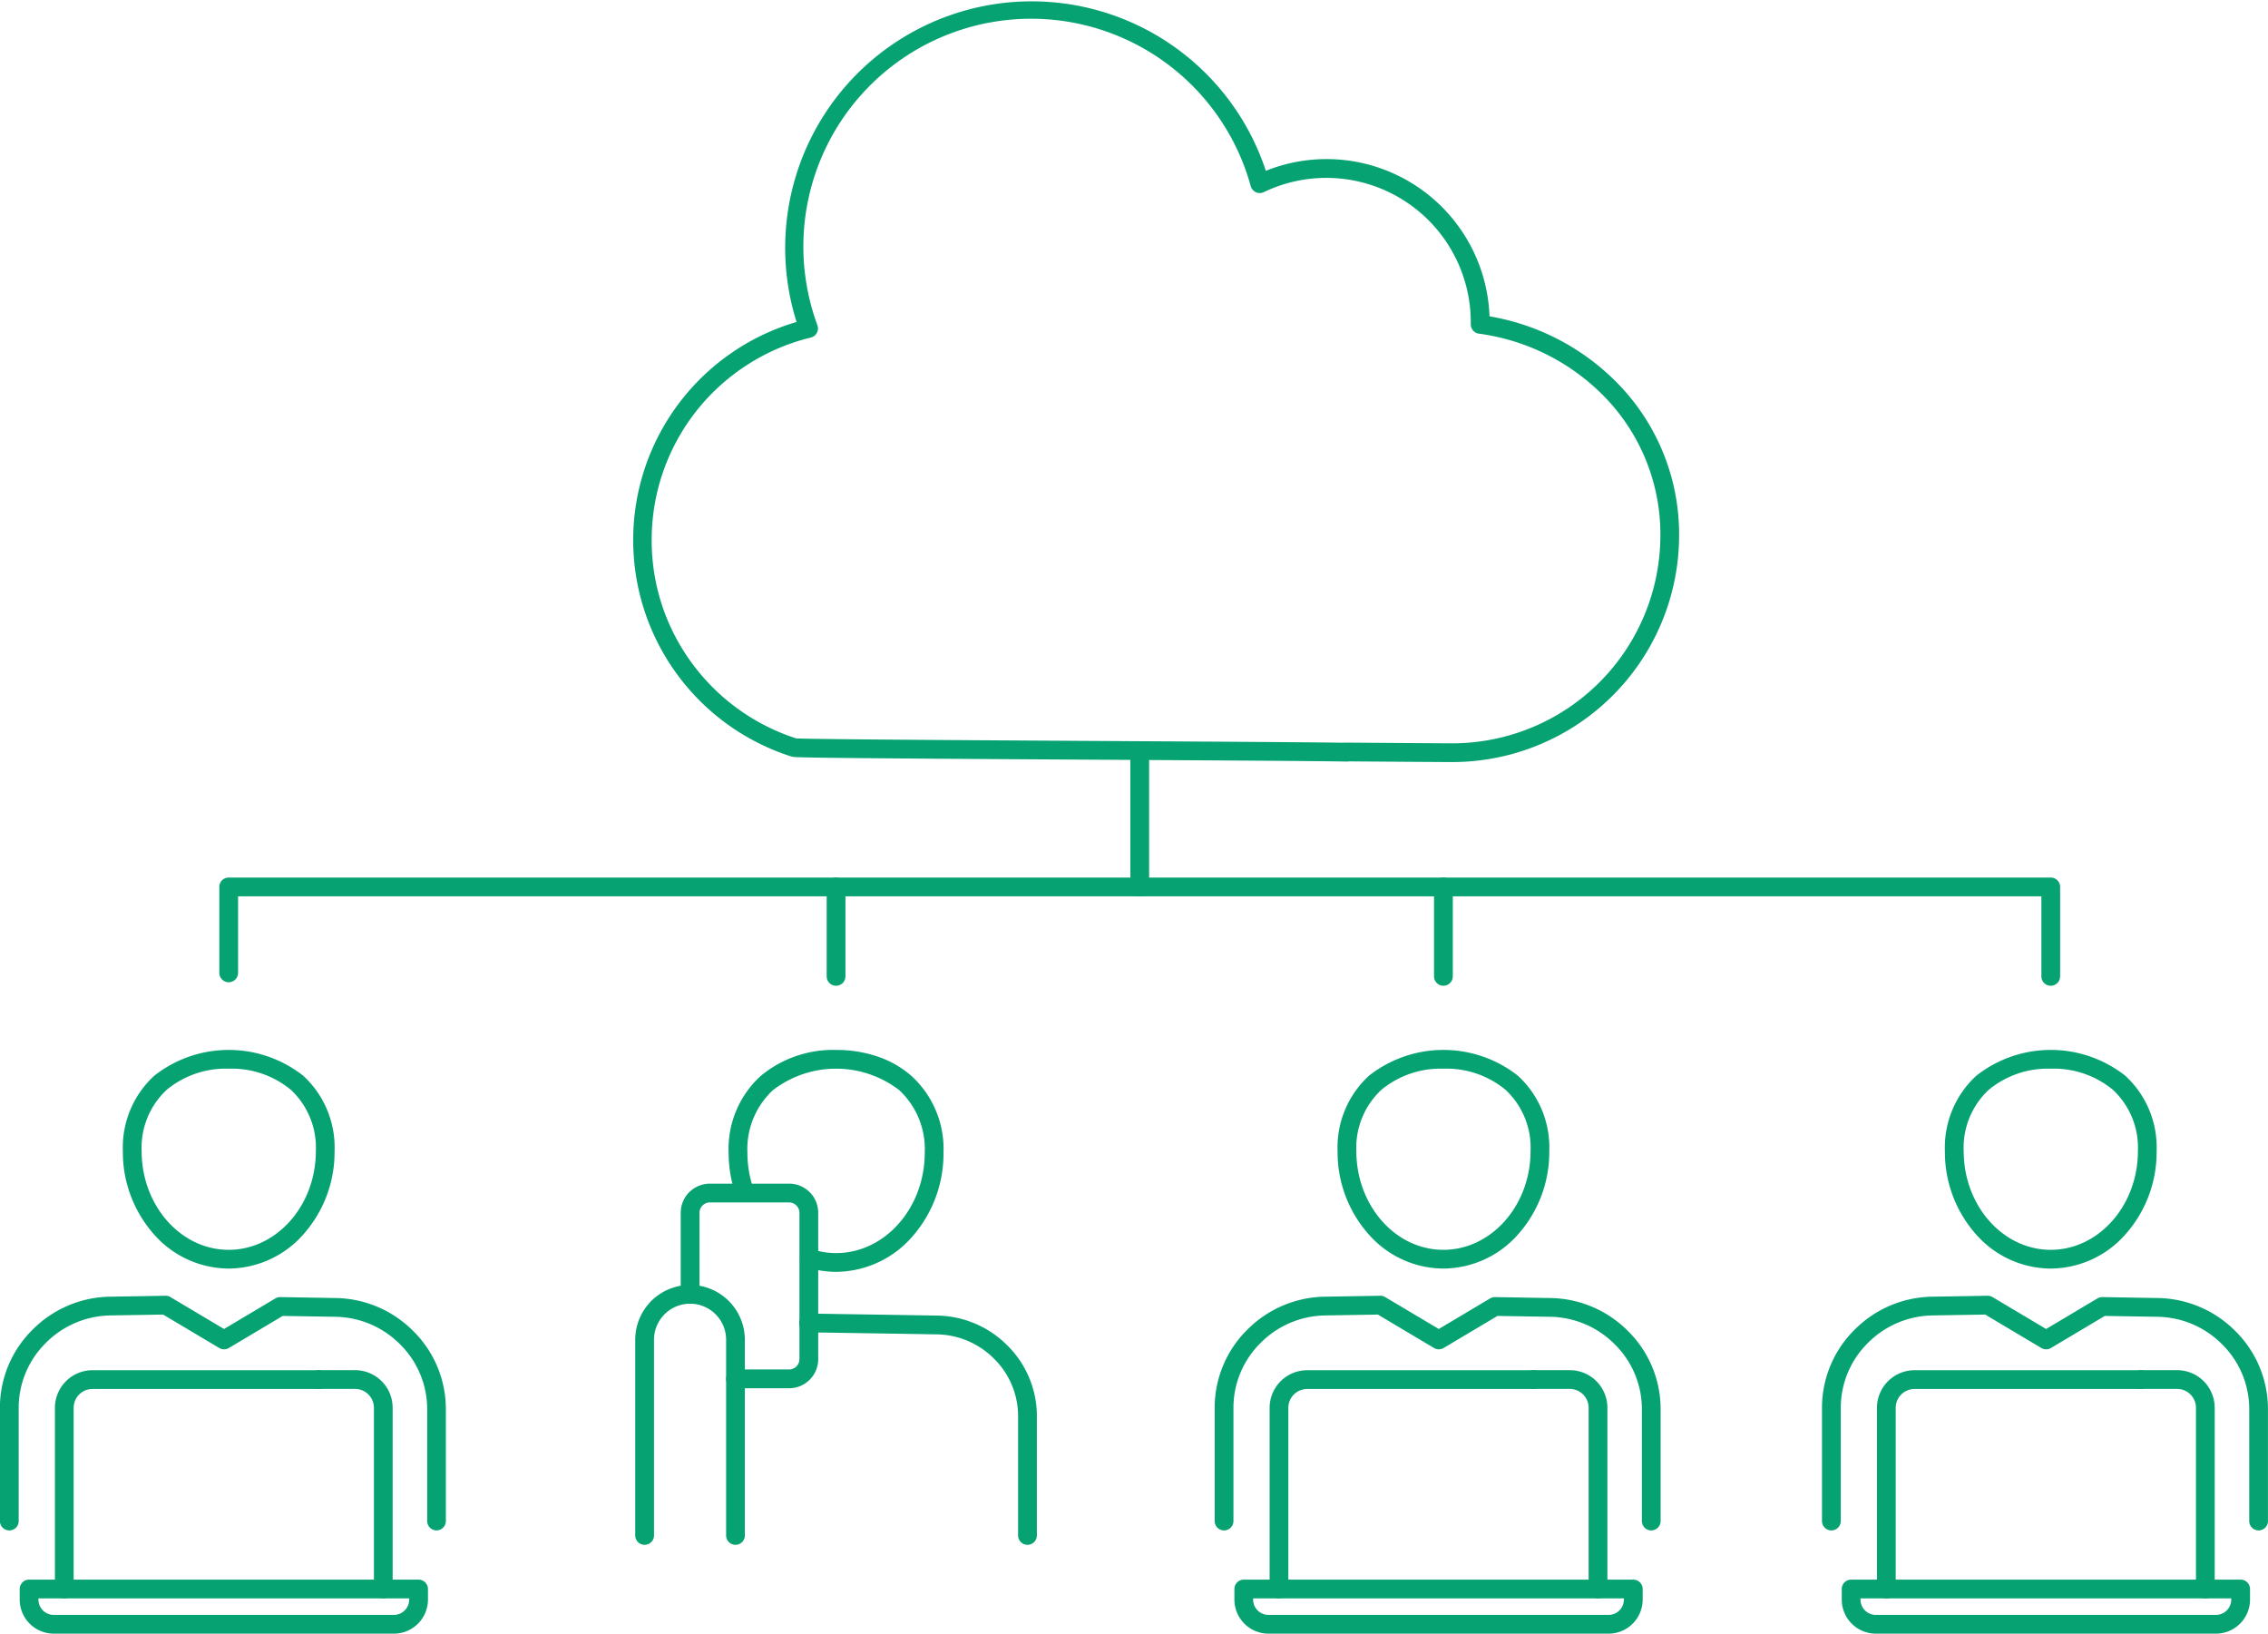 <svg xmlns="http://www.w3.org/2000/svg" width="241.583" height="173.996" viewBox="0 0 241.583 173.996"><defs><style>.a{fill:#06a271;}</style></defs><g transform="translate(-2385.209 -5130.002)"><path class="a" d="M2539.875,5211.169c-.628,0-4.42-.025-10.977-.072a1,1,0,0,1-.213.019c-3.012-.06-14.012-.124-25.657-.192-7.928-.046-16.126-.094-22.415-.144-8.269-.065-10.252-.106-10.832-.155a.993.993,0,0,1-.344-.069,24.2,24.2,0,0,1,.622-46.261,26.257,26.257,0,0,1,49.984-16.1,17.371,17.371,0,0,1,23.826,15.5,24.892,24.892,0,0,1,14.071,7.583,22.984,22.984,0,0,1,6.125,15.7,24.17,24.17,0,0,1-24.19,24.191Zm-11.431-2.072h.008c6.835.049,10.785.076,11.424.076a22.175,22.175,0,0,0,22.194-22.195,20.992,20.992,0,0,0-5.6-14.348,22.938,22.938,0,0,0-13.733-7.09,1,1,0,0,1-.862-1c0-.042,0-.083,0-.125s0-.058,0-.086a15.387,15.387,0,0,0-22.041-13.867,1,1,0,0,1-1.4-.635,24.26,24.26,0,1,0-46.158,14.813,1,1,0,0,1-.7,1.315,22.036,22.036,0,0,0-6.751,2.894,22.14,22.14,0,0,0-10.2,18.671,22,22,0,0,0,4.37,13.225,22.248,22.248,0,0,0,11.01,7.9c1.511.1,18.958.2,33.022.282,11.136.065,21.681.126,25.236.185A.958.958,0,0,1,2528.444,5209.1Z"/><path class="a" d="M0,14.443a1,1,0,0,1-1-1V0A1,1,0,0,1,0-1,1,1,0,0,1,1,0V13.444A1,1,0,0,1,0,14.443Z" transform="translate(2506.612 5211.029)"/><path class="a" d="M2603.653,5234.994a1,1,0,0,1-1-1v-8.525H2410.57v8.151a1,1,0,0,1-2,0v-9.149a1,1,0,0,1,1-1h194.081a1,1,0,0,1,1,1V5234A1,1,0,0,1,2603.653,5234.994Z"/><path class="a" d="M0,10.521a1,1,0,0,1-1-1V0A1,1,0,0,1,0-1,1,1,0,0,1,1,0V9.523A1,1,0,0,1,0,10.521Z" transform="translate(2538.959 5224.473)"/><path class="a" d="M0,10.521a1,1,0,0,1-1-1V0A1,1,0,0,1,0-1,1,1,0,0,1,1,0V9.523A1,1,0,0,1,0,10.521Z" transform="translate(2474.265 5224.473)"/><path class="a" d="M2427.165,5304h-36.231a3.631,3.631,0,0,1-3.627-3.626v-1.127a1,1,0,0,1,1-1h41.488a1,1,0,0,1,1,1v1.127A3.63,3.63,0,0,1,2427.165,5304Zm-37.862-3.755v.129a1.632,1.632,0,0,0,1.631,1.63h36.231a1.632,1.632,0,0,0,1.63-1.63v-.129Z"/><path class="a" d="M2426.039,5300.243a1,1,0,0,1-1-1v-19.3a2.008,2.008,0,0,0-2.006-2.006h-3.848a1,1,0,1,1,0-2h3.848a4.006,4.006,0,0,1,4,4v19.3A1,1,0,0,1,2426.039,5300.243Z"/><path class="a" d="M2392.06,5300.243a1,1,0,0,1-1-1v-19.3a4.006,4.006,0,0,1,4-4h24.084a1,1,0,1,1,0,2h-24.084a2.008,2.008,0,0,0-2.006,2.006v19.3A1,1,0,0,1,2392.06,5300.243Z"/><path class="a" d="M2431.712,5293.006a1,1,0,0,1-1-1v-11.937a9.7,9.7,0,0,0-2.866-6.862,9.906,9.906,0,0,0-6.9-2.955l-5.625-.091-5.734,3.416a1,1,0,0,1-1.022,0l-5.979-3.56-5.627.091a9.9,9.9,0,0,0-6.894,2.955,9.7,9.7,0,0,0-2.865,6.862v12.081a1,1,0,0,1-2,0v-12.081a11.679,11.679,0,0,1,3.446-8.269,11.887,11.887,0,0,1,8.278-3.544l5.91-.1h.016a1,1,0,0,1,.511.14l5.712,3.4,5.467-3.256a1,1,0,0,1,.511-.141h.016l5.909.1a11.889,11.889,0,0,1,8.279,3.544,11.68,11.68,0,0,1,3.446,8.269v11.937A1,1,0,0,1,2431.712,5293.006Z"/><path class="a" d="M2409.563,5265.116a10.661,10.661,0,0,1-8.006-3.706,13.181,13.181,0,0,1-3.26-8.809,10.351,10.351,0,0,1,3.348-8.027,12.823,12.823,0,0,1,15.858,0,10.353,10.353,0,0,1,3.343,8.026,13.167,13.167,0,0,1-3.265,8.809A10.685,10.685,0,0,1,2409.563,5265.116Zm.009-21.29a9.9,9.9,0,0,0-6.6,2.245,8.412,8.412,0,0,0-2.675,6.531c0,5.8,4.158,10.518,9.27,10.518s9.287-4.719,9.287-10.518a8.417,8.417,0,0,0-2.67-6.532A9.9,9.9,0,0,0,2409.572,5243.826Z"/><path class="a" d="M2556.553,5304h-36.232a3.63,3.63,0,0,1-3.626-3.626v-1.127a1,1,0,0,1,1-1h41.488a1,1,0,0,1,1,1v1.127A3.63,3.63,0,0,1,2556.553,5304Zm-37.862-3.755v.129a1.632,1.632,0,0,0,1.63,1.63h36.232a1.632,1.632,0,0,0,1.63-1.63v-.129Z"/><path class="a" d="M2555.426,5300.243a1,1,0,0,1-1-1v-19.3a2.008,2.008,0,0,0-2-2.006h-3.849a1,1,0,1,1,0-2h3.849a4.006,4.006,0,0,1,4,4v19.3A1,1,0,0,1,2555.426,5300.243Z"/><path class="a" d="M2521.447,5300.243a1,1,0,0,1-1-1v-19.3a4.006,4.006,0,0,1,4-4h24.085a1,1,0,1,1,0,2h-24.085a2.008,2.008,0,0,0-2.006,2.006v19.3A1,1,0,0,1,2521.447,5300.243Z"/><path class="a" d="M2561.1,5293.006a1,1,0,0,1-1-1v-11.937a9.7,9.7,0,0,0-2.865-6.862,9.906,9.906,0,0,0-6.895-2.955l-5.625-.091-5.736,3.416a1,1,0,0,1-1.021,0l-5.979-3.56-5.626.091a9.9,9.9,0,0,0-6.894,2.955,9.7,9.7,0,0,0-2.865,6.862v12.081a1,1,0,0,1-2,0v-12.081a11.679,11.679,0,0,1,3.446-8.269,11.887,11.887,0,0,1,8.278-3.544l5.909-.1h.016a1,1,0,0,1,.511.14l5.712,3.4,5.468-3.257a1,1,0,0,1,.511-.14h.016l5.909.1a11.888,11.888,0,0,1,8.279,3.544,11.679,11.679,0,0,1,3.446,8.269v11.937A1,1,0,0,1,2561.1,5293.006Z"/><path class="a" d="M2538.95,5265.116a10.659,10.659,0,0,1-8.005-3.706,13.18,13.18,0,0,1-3.26-8.809,10.352,10.352,0,0,1,3.348-8.027,12.822,12.822,0,0,1,15.858,0,10.353,10.353,0,0,1,3.344,8.026,13.166,13.166,0,0,1-3.266,8.809A10.684,10.684,0,0,1,2538.95,5265.116Zm.009-21.29a9.9,9.9,0,0,0-6.6,2.245,8.413,8.413,0,0,0-2.675,6.531c0,5.8,4.158,10.518,9.269,10.518s9.288-4.719,9.288-10.518a8.417,8.417,0,0,0-2.671-6.532A9.9,9.9,0,0,0,2538.959,5243.826Z"/><path class="a" d="M2621.247,5304h-36.232a3.63,3.63,0,0,1-3.626-3.626v-1.127a1,1,0,0,1,1-1h41.488a1,1,0,0,1,1,1v1.127A3.63,3.63,0,0,1,2621.247,5304Zm-37.862-3.755v.129a1.632,1.632,0,0,0,1.63,1.63h36.232a1.632,1.632,0,0,0,1.63-1.63v-.129Z"/><path class="a" d="M2620.12,5300.243a1,1,0,0,1-1-1v-19.3a2.008,2.008,0,0,0-2.006-2.006h-3.848a1,1,0,1,1,0-2h3.848a4.006,4.006,0,0,1,4,4v19.3A1,1,0,0,1,2620.12,5300.243Z"/><path class="a" d="M2586.141,5300.243a1,1,0,0,1-1-1v-19.3a4.006,4.006,0,0,1,4-4h24.084a1,1,0,1,1,0,2h-24.084a2.008,2.008,0,0,0-2.006,2.006v19.3A1,1,0,0,1,2586.141,5300.243Z"/><path class="a" d="M2625.793,5293.006a1,1,0,0,1-1-1v-11.937a9.7,9.7,0,0,0-2.865-6.862,9.9,9.9,0,0,0-6.895-2.955l-5.626-.091-5.734,3.416a1,1,0,0,1-1.022,0l-5.979-3.56-5.626.091a9.906,9.906,0,0,0-6.895,2.955,9.7,9.7,0,0,0-2.866,6.862v12.081a1,1,0,0,1-2,0v-12.081a11.68,11.68,0,0,1,3.446-8.269,11.889,11.889,0,0,1,8.279-3.544l5.909-.1h.016a1,1,0,0,1,.511.14l5.712,3.4,5.467-3.256a1.023,1.023,0,0,1,.527-.141l5.91.1a11.887,11.887,0,0,1,8.279,3.544,11.679,11.679,0,0,1,3.446,8.269v11.937A1,1,0,0,1,2625.793,5293.006Z"/><path class="a" d="M2603.644,5265.116a10.661,10.661,0,0,1-8.006-3.706,13.18,13.18,0,0,1-3.26-8.809,10.351,10.351,0,0,1,3.349-8.027,12.822,12.822,0,0,1,15.858,0,10.353,10.353,0,0,1,3.343,8.026,13.168,13.168,0,0,1-3.265,8.809A10.684,10.684,0,0,1,2603.644,5265.116Zm.009-21.29a9.9,9.9,0,0,0-6.6,2.245,8.412,8.412,0,0,0-2.675,6.531c0,5.8,4.158,10.518,9.27,10.518s9.287-4.719,9.287-10.518a8.417,8.417,0,0,0-2.67-6.532A9.9,9.9,0,0,0,2603.653,5243.826Z"/><path class="a" d="M2494.655,5294.54a1,1,0,0,1-1-1v-12.721a8.588,8.588,0,0,0-2.538-6.077,8.773,8.773,0,0,0-6.107-2.618l-5.295-.086-8.387-.129a1,1,0,0,1,.015-2h.016l8.388.129,5.3.086a10.759,10.759,0,0,1,7.491,3.207,10.571,10.571,0,0,1,3.118,7.484v12.721A1,1,0,0,1,2494.655,5294.54Z"/><path class="a" d="M2474.256,5265.464a10.4,10.4,0,0,1-3.194-.512,1,1,0,0,1,.612-1.9,8.414,8.414,0,0,0,2.582.416c5.214,0,9.456-4.8,9.456-10.707a8.569,8.569,0,0,0-2.72-6.65,11.036,11.036,0,0,0-13.448,0,8.566,8.566,0,0,0-2.724,6.65,11.893,11.893,0,0,0,.682,3.976,1,1,0,0,1-1.882.666,13.883,13.883,0,0,1-.8-4.642,10.5,10.5,0,0,1,3.4-8.145,12.058,12.058,0,0,1,8.045-2.786,13.613,13.613,0,0,1,4.39.693,10.645,10.645,0,0,1,3.66,2.093,10.507,10.507,0,0,1,3.393,8.145,13.368,13.368,0,0,1-3.315,8.942A10.843,10.843,0,0,1,2474.256,5265.464Z"/><path class="a" d="M2463.555,5294.54a1,1,0,0,1-1-1V5272.7a3.841,3.841,0,1,0-7.682,0v20.84a1,1,0,0,1-2,0V5272.7a5.838,5.838,0,1,1,11.676,0v20.84A1,1,0,0,1,2463.555,5294.54Z"/><path class="a" d="M2469.265,5277.863h-5.71a1,1,0,1,1,0-2h5.71a1.106,1.106,0,0,0,1.1-1.1v-15.589a1.106,1.106,0,0,0-1.1-1.1h-8.446a1.106,1.106,0,0,0-1.1,1.1v8.689a1,1,0,0,1-2,0v-8.689a3.1,3.1,0,0,1,3.1-3.1h8.446a3.1,3.1,0,0,1,3.1,3.1v15.589A3.1,3.1,0,0,1,2469.265,5277.863Z"/></g></svg>